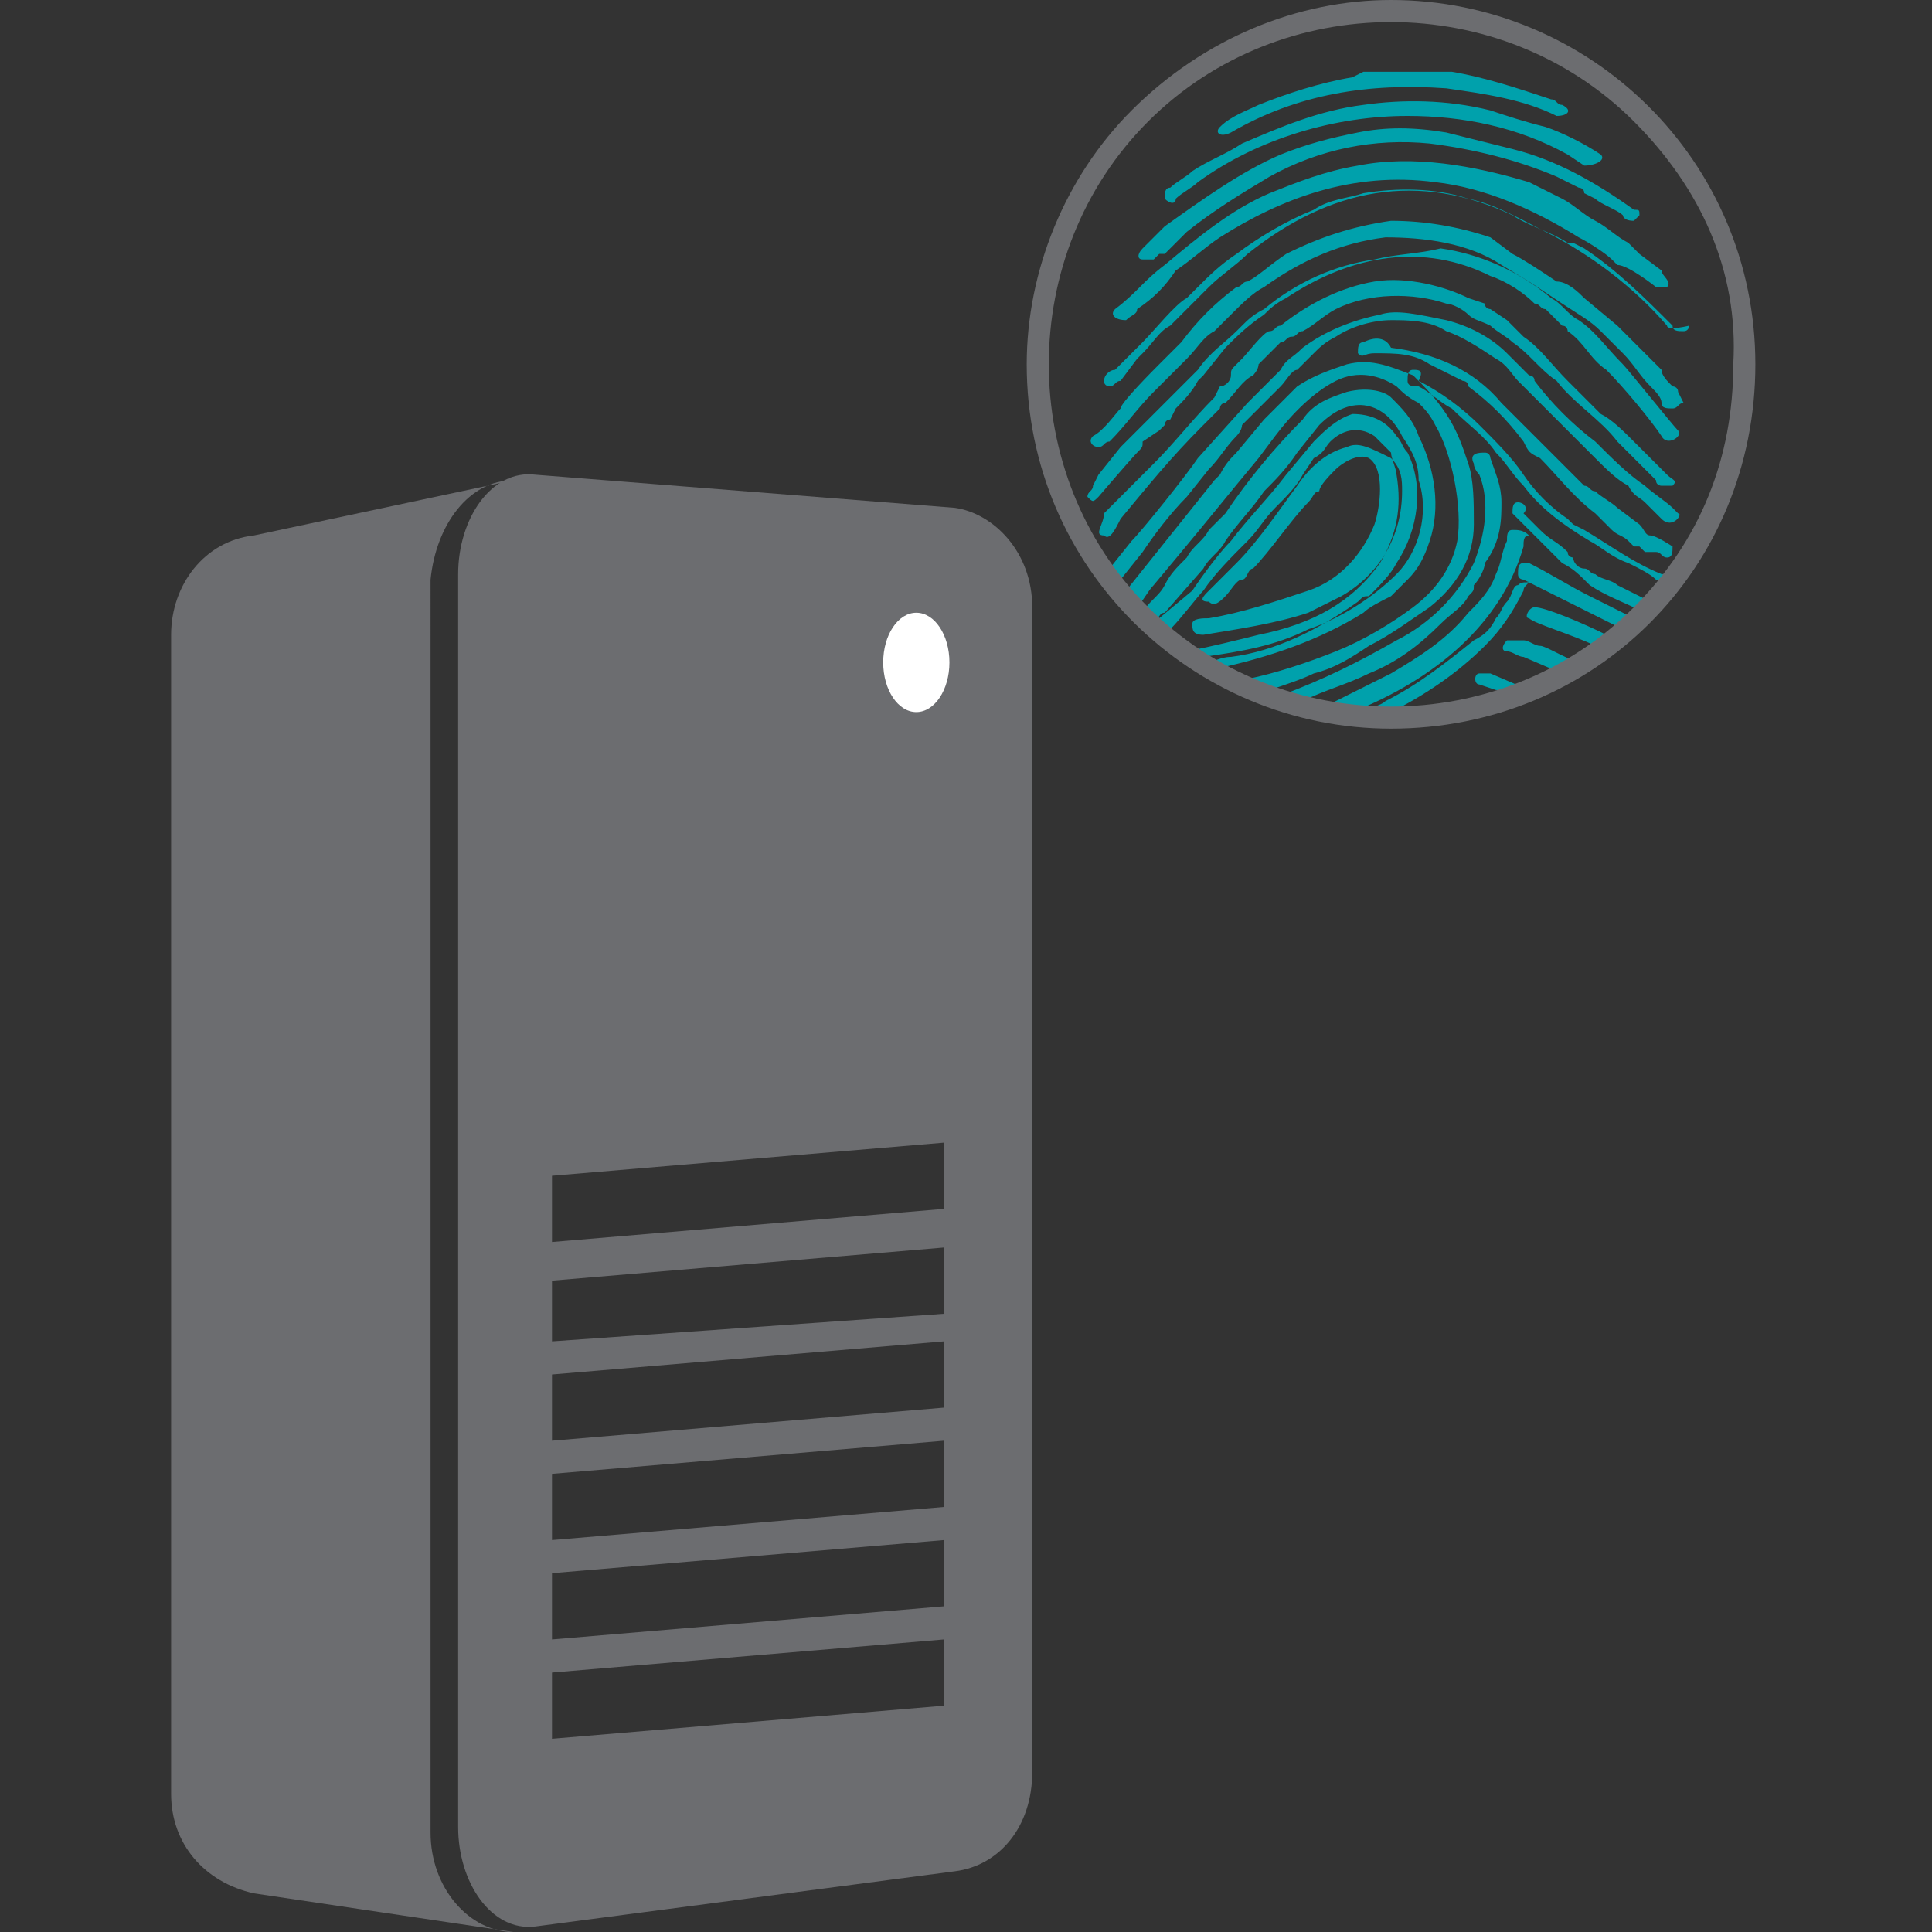 <?xml version="1.0" encoding="UTF-8"?>
<!-- Generator: Adobe Illustrator 24.3.0, SVG Export Plug-In . SVG Version: 6.00 Build 0)  -->
<svg xmlns="http://www.w3.org/2000/svg" xmlns:xlink="http://www.w3.org/1999/xlink" version="1.1" id="Layer_1" x="0px" y="0px" viewBox="0 0 35 35" style="enable-background:new 0 0 35 35;" xml:space="preserve">
<rect x="0" y="0" width="35" height="35" fill="#333333" stroke="none"/>
<style type="text/css">
	.st0{fill-rule:evenodd;clip-rule:evenodd;fill:#00A1AC;}
	.st1{fill:#6C6D70;}
	.st2{fill-rule:evenodd;clip-rule:evenodd;fill:#6C6D70;}
	.st3{fill:#FFFFFF;}
</style>
<g>
	<path class="st0" d="M24.4,6.6c-0.3,0.1-0.6,0.2-0.9,0.4c-0.2,0.2-0.4,0.4-0.6,0.6l-0.5,0.6c-0.1,0.1-0.2,0.2-0.3,0.4l-0.1,0.1   l-1.6,2l0,0.1l0.2,0.2c0.1-0.1,0.2-0.3,0.3-0.4l0.5-0.6c0.5-0.6,0.9-1.1,1.4-1.7l0.3-0.4c0.3-0.4,0.7-0.8,1.1-1   c0.4-0.2,0.8-0.1,1.1,0.1c0.1,0.1,0.2,0.2,0.4,0.3c0.1,0.1,0.2,0.2,0.3,0.4c0.3,0.5,0.5,1.5,0.4,2.1c-0.1,0.5-0.4,0.9-0.8,1.2   c-0.4,0.3-0.9,0.6-1.4,0.8c-0.5,0.2-1.1,0.4-1.6,0.5c0.1,0.1,0.3,0.1,0.4,0.2c0.3-0.1,0.6-0.2,0.8-0.3c0.4-0.1,0.7-0.3,1-0.5   c0.4-0.2,0.8-0.5,1.1-0.7c0.5-0.4,0.8-0.9,0.8-1.5c0-0.4,0-0.8-0.1-1.1c-0.1-0.3-0.2-0.6-0.4-0.9c-0.2-0.3-0.4-0.5-0.6-0.7   C25.1,6.6,24.8,6.5,24.4,6.6L24.4,6.6z M24.4,7.1c-0.3,0.1-0.6,0.2-0.8,0.5c-0.5,0.5-1,1.1-1.4,1.7c-0.1,0.1-0.2,0.2-0.3,0.3   c-0.1,0.2-0.3,0.3-0.4,0.5c-0.2,0.2-0.3,0.3-0.4,0.5s-0.3,0.3-0.4,0.5c0.1,0.1,0.1,0.1,0.2,0.2c0.1-0.1,0.1-0.2,0.2-0.2l0.7-0.8   c0.1-0.2,0.3-0.3,0.4-0.5c0.2-0.3,0.5-0.6,0.7-0.9c0.2-0.2,0.4-0.4,0.6-0.7l0.4-0.5c0.6-0.6,1.2-0.4,1.5,0.2   c0.2,0.3,0.3,0.5,0.3,0.8c0.2,0.6,0,1.3-0.4,1.7c-0.4,0.4-1,0.8-1.6,1c-0.6,0.3-1.2,0.4-1.9,0.5c0.1,0.1,0.2,0.1,0.3,0.2   c0.9-0.2,1.8-0.5,2.6-1c0.1-0.1,0.3-0.2,0.5-0.3c0,0,0.1-0.1,0.1-0.1c0.1-0.1,0.2-0.2,0.2-0.2c0.2-0.2,0.3-0.4,0.4-0.7   c0.2-0.6,0.1-1.3-0.2-1.9c-0.1-0.3-0.3-0.5-0.5-0.7C25.1,7.1,24.8,7,24.4,7.1L24.4,7.1z M24.9,5.1c-0.6,0.1-1.2,0.4-1.7,0.8   c-0.1,0-0.1,0.1-0.2,0.1c-0.1,0-0.4,0.4-0.5,0.5l-0.1,0.1c-0.1,0.1-0.1,0.1-0.1,0.2S22.2,7,22.1,7L22,7.2c-0.4,0.4-0.7,0.8-1.1,1.2   c-0.1,0.1-0.2,0.2-0.3,0.3l-0.3,0.3c-0.1,0.1-0.2,0.2-0.3,0.3C20,9.5,19.8,9.7,20,9.7c0.1,0.1,0.2-0.1,0.3-0.3   c0.5-0.6,0.9-1.1,1.5-1.7l0.3-0.3c0,0,0-0.1,0.1-0.1c0.2-0.2,0.3-0.4,0.5-0.5c0,0,0.1-0.1,0.1-0.2l0.1-0.1l0.3-0.3   c0.1,0,0.1-0.1,0.2-0.1c0.1,0,0.1-0.1,0.2-0.1c0.2-0.1,0.4-0.3,0.6-0.4c0.6-0.3,1.4-0.3,2-0.1c0.1,0,0.3,0.1,0.4,0.2   c0.1,0.1,0.2,0.1,0.4,0.2c0.1,0.1,0.3,0.2,0.4,0.3c0.3,0.2,0.5,0.5,0.8,0.7c0.3,0.4,0.8,0.7,1.1,1.1c0.2,0.2,0.5,0.5,0.7,0.7   c0,0.1,0.1,0.1,0.1,0.1c0.1,0,0.2,0,0.2,0c0.1-0.1,0-0.1-0.1-0.2c-0.2-0.2-0.4-0.4-0.6-0.6c-0.2-0.2-0.4-0.4-0.6-0.5l-0.3-0.3   c-0.1-0.1-0.2-0.2-0.3-0.3c-0.3-0.3-0.5-0.6-0.8-0.8c-0.1-0.1-0.2-0.2-0.3-0.3l-0.3-0.2c0,0-0.1,0-0.1-0.1l-0.3-0.1   C26.2,5.2,25.5,5,24.9,5.1z M25,5.7C24.5,5.8,24,6,23.6,6.3c-0.2,0.2-0.3,0.2-0.4,0.4c-0.1,0.1-0.5,0.5-0.6,0.6l-0.9,1   c-0.2,0.3-1,1.3-1.2,1.5l-0.4,0.5c0,0-0.1,0.1-0.1,0.1l0.1,0.1c0.1,0,0.1,0,0.2,0c0,0,0.4-0.5,0.4-0.5c0.2-0.3,0.5-0.7,0.8-1   l0.4-0.5c0.2-0.2,0.3-0.4,0.5-0.6c0,0,0,0,0,0c0,0,0.1-0.1,0.1-0.2l0.3-0.3C22.9,7.3,23,7.2,23,7.2L23.2,7c0.1-0.1,0.2-0.3,0.3-0.3   c0.1-0.1,0.2-0.2,0.3-0.3c0.1-0.1,0.2-0.2,0.4-0.3c0.3-0.2,0.7-0.3,1-0.3c0.3,0,0.7,0,1,0.2c0.3,0.1,0.6,0.3,0.9,0.5   c0.2,0.1,0.3,0.3,0.4,0.4c0.3,0.3,0.7,0.7,1,1l0.4,0.4c0.2,0.2,0.4,0.4,0.6,0.5C29.6,9,29.7,9,29.8,9.1l0.3,0.3   c0.2,0.2,0.4-0.1,0.3-0.1c0,0-0.1-0.1-0.1-0.1c-0.1-0.1-0.4-0.3-0.5-0.4c-0.3-0.2-0.6-0.5-0.9-0.8c-0.4-0.3-0.8-0.7-1.1-1.1   c0-0.1-0.1-0.1-0.1-0.1c-0.1-0.1-0.3-0.3-0.4-0.4c-0.3-0.3-0.7-0.5-1.1-0.6C25.7,5.7,25.3,5.6,25,5.7L25,5.7z M24.9,4.7   c-0.7,0.1-1.4,0.4-2,0.9c-0.2,0.1-0.3,0.2-0.4,0.3L22.4,6c-0.2,0.2-0.5,0.4-0.7,0.7l-0.4,0.4c-0.1,0.1-0.1,0.1-0.2,0.2l-0.8,0.8   l-0.4,0.5l-0.1,0.2c0,0.1-0.1,0.1-0.1,0.2c0.1,0.1,0.1,0.1,0.2,0c0,0,0.6-0.7,0.7-0.8c0.1-0.1,0.1-0.1,0.1-0.2L21,7.8   c0,0,0,0,0.1-0.1c0,0,0-0.1,0.1-0.1l0.1-0.2c0.1-0.1,0.3-0.3,0.4-0.5c0,0,0,0,0.1-0.1l0.4-0.5c0.2-0.2,0.4-0.4,0.7-0.6   c0.1-0.1,0.2-0.2,0.4-0.3c1.2-0.8,2.5-1,3.7-0.4c0.3,0.1,0.6,0.3,0.8,0.5c0.1,0,0.1,0.1,0.2,0.1c0.1,0.1,0.2,0.2,0.3,0.3   c0.1,0,0.1,0.1,0.1,0.1c0.3,0.2,0.4,0.5,0.7,0.7c0.3,0.3,0.8,0.9,1,1.2c0.1,0.2,0.4,0,0.3-0.1c-0.1-0.1-0.9-1.1-1-1.2   c-0.3-0.3-0.5-0.6-0.8-0.8c-0.2-0.1-0.3-0.3-0.5-0.4c-0.6-0.5-1.3-0.8-2-0.9C25.7,4.6,25.3,4.6,24.9,4.7L24.9,4.7z M24.5,7.5   C24.2,7.6,24,7.8,23.8,8l-0.5,0.6c-0.3,0.4-0.7,0.8-1,1.2c-0.2,0.2-0.5,0.6-0.7,0.9L21,11.2c0,0,0,0-0.1,0.1   c0.1,0.1,0.1,0.1,0.2,0.2c0,0,0.1-0.1,0.1-0.1c0.2-0.2,0.5-0.6,0.6-0.7c0.2-0.3,0.5-0.6,0.8-0.9c0.2-0.2,0.3-0.4,0.5-0.6   c0.2-0.2,0.4-0.4,0.5-0.6l0.2-0.3C24,8.2,24,8.1,24.1,8c0.2-0.2,0.5-0.3,0.8-0.1C25,8,25.1,8.1,25.2,8.2c0,0.1,0.1,0.3,0.1,0.4   c0.1,0.6,0,1.1-0.3,1.6c-0.5,0.7-1.2,1.1-2.2,1.3c-0.4,0.1-0.8,0.2-1.3,0.3c0.1,0.1,0.2,0.1,0.3,0.2c0.2,0,0.3-0.1,0.5-0.1   c0.8-0.1,1.6-0.5,2.3-1c0.1-0.1,0.1-0.1,0.2-0.1c0.2-0.2,0.4-0.4,0.5-0.6c0.4-0.6,0.5-1.4,0.2-2c-0.1-0.1-0.1-0.2-0.2-0.3   C25.1,7.6,24.8,7.5,24.5,7.5L24.5,7.5z M30.5,7.3L30.5,7.3l-0.1-0.2c0-0.1-0.1-0.1-0.1-0.1c-0.1-0.1-0.2-0.2-0.2-0.3   c-0.1-0.1-0.4-0.4-0.5-0.5l-0.3-0.3l-0.6-0.5c-0.1-0.1-0.3-0.3-0.5-0.3c-0.3-0.2-0.6-0.4-0.8-0.5L27,4.3C26.4,4.1,25.8,4,25.2,4   c-0.7,0.1-1.3,0.3-1.9,0.6C23,4.8,22.8,5,22.6,5.1c-0.1,0-0.1,0.1-0.2,0.1c-0.4,0.3-0.7,0.6-1,1L21,6.6c-0.1,0.1-0.7,0.7-0.7,0.8   c-0.1,0.1-0.3,0.4-0.5,0.5c-0.1,0.1,0,0.2,0.1,0.2c0.1,0,0.1-0.1,0.2-0.1c0.3-0.3,0.5-0.6,0.8-0.9C20.9,7.1,21,7,21,7l0.1-0.1   c0.1-0.1,0.2-0.2,0.3-0.3c0,0,0,0,0.1-0.1c0.2-0.2,0.3-0.4,0.5-0.5l0.3-0.3c0.2-0.2,0.4-0.4,0.6-0.5c0.7-0.5,1.4-0.8,2.2-0.9   c0.7,0,1.5,0.1,2.1,0.5l0.5,0.3l0.3,0.2l0.3,0.2C28.6,5.7,28.8,5.8,29,6c0,0,0.1,0.1,0.1,0.1c0.1,0.1,0.2,0.2,0.3,0.3   c0.2,0.2,0.3,0.4,0.5,0.6c0.1,0.1,0.2,0.2,0.2,0.3c0,0.1,0.1,0.1,0.2,0.1C30.4,7.4,30.4,7.3,30.5,7.3L30.5,7.3z M24.7,3.5   c-0.3,0.1-0.6,0.1-0.9,0.3c-0.5,0.2-1,0.5-1.4,0.8c-0.3,0.2-0.5,0.4-0.7,0.6l-0.2,0.2c-0.2,0.1-0.6,0.6-0.8,0.8c0,0,0,0-0.1,0.1   c-0.1,0.1-0.3,0.3-0.4,0.4C20.1,6.7,20,6.8,20,6.9S20.1,7,20.1,7c0.1,0,0.1-0.1,0.2-0.1l0.3-0.4c0,0,0,0,0.1-0.1   c0.2-0.2,0.3-0.4,0.5-0.5l0.3-0.3l0.1-0.1c0,0,0,0,0.1-0.1l0.1-0.1c0,0,0,0,0.1-0.1c0.2-0.2,0.5-0.4,0.7-0.6   c1.5-1.2,3.1-1.5,4.8-0.7c0.3,0.2,0.7,0.3,1,0.5c0,0,0.1,0,0.1,0l0.2,0.1c0.6,0.4,1.1,0.9,1.6,1.4c0,0.1,0.1,0.1,0.2,0.1   c0.1,0,0.1-0.1,0.1-0.1S30.2,6,30.2,5.9c-0.6-0.7-1.4-1.3-2.2-1.7c-0.4-0.2-0.9-0.5-1.4-0.6C26,3.4,25.3,3.4,24.7,3.5L24.7,3.5z    M24.6,3C24,3.1,23.5,3.3,23,3.5c-0.7,0.3-1.3,0.8-1.9,1.3c-0.4,0.3-0.5,0.5-0.9,0.8c-0.1,0.1,0,0.2,0.2,0.2   c0.1-0.1,0.2-0.1,0.2-0.2c0.3-0.2,0.5-0.4,0.7-0.7c0.3-0.2,0.5-0.4,0.8-0.6c1.1-0.7,2.4-1.2,3.9-1c0.9,0.1,1.8,0.5,2.6,1   c0.2,0.1,0.5,0.3,0.6,0.4c0,0,0,0,0.1,0.1C29.5,4.8,30,5.2,30,5.2c0.1,0,0.1,0,0.2,0c0.1-0.1-0.1-0.2-0.1-0.3l-0.4-0.3   c0,0-0.1-0.1-0.1-0.1l-0.1-0.1c-0.2-0.1-0.4-0.3-0.6-0.4c-0.2-0.1-0.4-0.3-0.6-0.4c-0.2-0.1-0.4-0.2-0.6-0.3   C26.7,3,25.6,2.8,24.6,3L24.6,3z M24.4,8.1c-0.4,0.1-0.7,0.4-0.9,0.7c-0.3,0.4-0.7,1-1.1,1.4c-0.2,0.2-0.3,0.3-0.5,0.5   c-0.1,0.1-0.2,0.2,0,0.2c0.1,0.1,0.2,0,0.3-0.1c0.1-0.1,0.2-0.3,0.3-0.3c0.1,0,0.1-0.2,0.2-0.2c0.3-0.3,0.7-0.9,1-1.2   c0.1-0.1,0.1-0.2,0.2-0.2c0-0.1,0.2-0.3,0.3-0.4c0,0,0,0,0,0c0.1-0.1,0.4-0.3,0.6-0.2c0.3,0.2,0.2,0.9,0.1,1.2   c-0.2,0.5-0.6,1-1.2,1.2c-0.6,0.2-1.2,0.4-1.8,0.5c-0.1,0-0.3,0-0.3,0.1c0,0.1,0,0.2,0.2,0.2c0.6-0.1,1.3-0.2,1.9-0.4   c0.2-0.1,0.4-0.2,0.6-0.3c0.7-0.4,1.1-1.1,1.1-1.9c0-0.2,0-0.4-0.2-0.6C24.8,8.1,24.6,8,24.4,8.1L24.4,8.1z M24.6,2.4   c-0.5,0.1-0.9,0.2-1.4,0.4c-0.7,0.3-1.4,0.8-2.1,1.3l-0.4,0.4c-0.1,0.1-0.1,0.2,0,0.2c0.1,0,0.1,0,0.2,0c0,0,0,0,0.1-0.1   c0,0,0,0,0.1,0c0.1-0.1,0.1-0.1,0.2-0.2l0.2-0.2c0.5-0.4,1-0.7,1.5-1c0.9-0.5,1.9-0.7,2.9-0.6c0.8,0.1,1.6,0.3,2.3,0.6l0.4,0.2   c0,0,0.1,0,0.1,0.1l0.2,0.1c0.1,0.1,0.4,0.2,0.5,0.3C29.4,3.9,29.4,4,29.6,4c0,0,0.1-0.1,0.1-0.1c0-0.1,0-0.1-0.1-0.1   c-0.7-0.5-1.4-0.9-2.2-1.1c-0.4-0.1-0.8-0.2-1.2-0.3C25.6,2.3,25.1,2.3,24.6,2.4L24.6,2.4z M27.2,9.1c0-0.3-0.1-0.5-0.2-0.8   c0,0,0-0.1-0.1-0.1c-0.1,0-0.3,0-0.2,0.2c0,0.1,0.1,0.2,0.1,0.2c0.2,0.5,0.1,1.1-0.1,1.6c-0.3,0.6-0.8,1.1-1.4,1.4   c-0.7,0.4-1.3,0.7-2.1,1c0.1,0,0.3,0.1,0.4,0.1c0.4-0.2,0.8-0.3,1.2-0.5c0.5-0.2,0.9-0.5,1.3-0.9c0.2-0.2,0.4-0.3,0.5-0.5   c0.1-0.1,0.1-0.1,0.1-0.2c0.1-0.1,0.2-0.3,0.2-0.4C27.2,9.8,27.2,9.4,27.2,9.1L27.2,9.1z M24.7,1.9c-0.8,0.1-1.5,0.4-2.2,0.7   c-0.3,0.2-0.6,0.3-0.9,0.5c-0.1,0.1-0.3,0.2-0.4,0.3c-0.1,0-0.1,0.1-0.1,0.2c0.1,0.1,0.2,0.1,0.2,0c0.1-0.1,0.3-0.2,0.4-0.3   c1.1-0.8,2.5-1.2,3.8-1.2c1,0,2,0.2,2.9,0.7l0.3,0.2C28.9,3,29.1,2.9,29,2.8c-0.3-0.2-0.7-0.4-1-0.5C27.6,2.2,27.3,2.1,27,2   C26.2,1.8,25.4,1.8,24.7,1.9z M27.4,9.6c-0.1,0-0.1,0.1-0.1,0.2c-0.1,0.2-0.1,0.4-0.2,0.6c-0.1,0.3-0.3,0.5-0.5,0.7   c-0.4,0.5-0.9,0.8-1.4,1.1c-0.4,0.2-0.8,0.4-1.2,0.6c0.2,0,0.3,0.1,0.5,0.1c1.5-0.6,2.7-1.6,3.1-3c0-0.1,0-0.2,0.1-0.2   C27.6,9.6,27.5,9.6,27.4,9.6C27.4,9.6,27.4,9.6,27.4,9.6z M24.7,6.2c-0.1,0-0.1,0.1-0.1,0.2c0.1,0.1,0.1,0,0.3,0c0.4,0,0.7,0,1,0.2   c0.2,0.1,0.4,0.2,0.6,0.3c0,0,0.1,0,0.1,0.1c0.4,0.3,0.7,0.6,1,1c0.1,0.2,0.1,0.2,0.3,0.3c0.3,0.3,0.6,0.7,1,1l0.3,0.3   c0.1,0.1,0.2,0.1,0.3,0.2c0,0,0.1,0.1,0.1,0.1l0.1,0l0.1,0.1L30,10c0.1,0,0.1,0.1,0.2,0.1c0.1,0,0.1-0.1,0.1-0.2c0,0,0,0,0,0   c0,0-0.3-0.2-0.4-0.2c-0.1,0-0.1-0.1-0.2-0.2l-0.4-0.3C29.2,9.1,29,9,28.9,8.9c-0.1,0-0.1-0.1-0.2-0.1c-0.3-0.3-0.6-0.6-0.9-0.9   c-0.2-0.2-0.4-0.4-0.6-0.6c-0.5-0.6-1.2-0.9-2-1C25.1,6.1,24.9,6.1,24.7,6.2L24.7,6.2z M27.5,10.6c-0.1,0-0.1,0.2-0.2,0.3   c-0.1,0.1-0.1,0.2-0.2,0.3c-0.1,0.2-0.2,0.3-0.4,0.4c-0.5,0.4-1,0.8-1.6,1.1c-0.1,0.1-0.3,0.1-0.4,0.2c0.2,0,0.3,0,0.5,0h0   c0.6-0.3,1.2-0.7,1.7-1.2c0.3-0.3,0.5-0.6,0.7-1c0-0.1,0.1-0.1,0.1-0.2C27.7,10.6,27.6,10.5,27.5,10.6L27.5,10.6z M25.6,6.7   c-0.1,0-0.1,0.1-0.1,0.2c0,0,0,0,0,0c0,0.1,0.1,0.1,0.2,0.1c0.2,0.1,0.4,0.3,0.6,0.4c0.3,0.3,0.6,0.5,0.8,0.8   c0.2,0.2,0.3,0.4,0.5,0.6c0.3,0.4,0.7,0.7,1.2,1c0.2,0.1,0.4,0.3,0.7,0.4c0.2,0.1,0.4,0.2,0.5,0.3c0.1,0,0.1,0.1,0.2,0.1l0,0   l0.1-0.1c0,0,0,0,0,0c0-0.1-0.1-0.1-0.2-0.1c-0.5-0.2-0.9-0.5-1.4-0.8l-0.2-0.1l-0.1-0.1c-0.3-0.2-0.6-0.5-0.8-0.8   c-0.2-0.3-0.5-0.6-0.8-0.9c-0.3-0.3-0.7-0.6-1.1-0.8C25.8,6.7,25.7,6.7,25.6,6.7L25.6,6.7z M24.5,1.4c-0.6,0.1-1.2,0.3-1.7,0.5   c-0.2,0.1-0.5,0.2-0.7,0.4c-0.1,0.1,0,0.2,0.2,0.1c1.2-0.7,2.5-0.9,3.9-0.8c0.7,0.1,1.4,0.2,2,0.5c0.2,0,0.3-0.1,0.1-0.2   c-0.1,0-0.1-0.1-0.2-0.1c-0.6-0.2-1.2-0.4-1.8-0.5c-0.5,0-1,0-1.5,0l-0.1,0L24.5,1.4L24.5,1.4z M27.5,9.1c-0.1,0-0.1,0.1-0.1,0.2   c0.3,0.3,0.6,0.6,0.9,0.9c0.2,0.1,0.3,0.2,0.5,0.4c0.3,0.2,0.6,0.3,1,0.5c0.1-0.1,0.1-0.1,0.2-0.2l-0.1,0c-0.2-0.1-0.4-0.2-0.6-0.3   c-0.1-0.1-0.3-0.1-0.4-0.2c-0.1,0-0.1-0.1-0.2-0.1c-0.1,0-0.2-0.1-0.2-0.2c0,0-0.1,0-0.1-0.1c-0.2-0.2-0.3-0.2-0.5-0.4   c-0.1-0.1-0.2-0.2-0.3-0.3C27.7,9.2,27.6,9.1,27.5,9.1L27.5,9.1z M27.6,10.2c-0.1,0-0.1,0.1-0.1,0.2c0,0,0,0,0,0   c0,0.1,0.1,0.1,0.1,0.1l1.8,0.9c0.1-0.1,0.1-0.1,0.2-0.2l-0.8-0.4c-0.4-0.2-0.7-0.4-1.1-0.6C27.8,10.2,27.7,10.2,27.6,10.2   L27.6,10.2z M27.3,11.6c-0.1,0.1-0.1,0.2,0,0.2c0.1,0,0.2,0.1,0.3,0.1l0.7,0.3c0.1-0.1,0.2-0.1,0.3-0.2c-0.3-0.1-0.6-0.3-0.7-0.3   c-0.1,0-0.2-0.1-0.3-0.1l-0.1,0C27.4,11.6,27.4,11.6,27.3,11.6L27.3,11.6z M27.8,11c-0.1,0-0.2,0.2-0.1,0.2   c0.1,0.1,0.8,0.3,1.2,0.5c0.1-0.1,0.2-0.1,0.2-0.2c-0.4-0.2-1.1-0.5-1.3-0.5C27.9,11,27.9,11,27.8,11z M26.8,12.2   c-0.1,0-0.1,0.2,0,0.2l0.3,0.1c0.1,0,0.1,0.1,0.2,0.1c0.1,0,0.2-0.1,0.4-0.1L27,12.2C26.9,12.2,26.9,12.2,26.8,12.2L26.8,12.2z"></path>
	<path class="st1" d="M25.2,0c3.6,0,6.6,2.9,6.6,6.6s-2.9,6.6-6.6,6.6c-3.6,0-6.6-2.9-6.6-6.6c0-1.7,0.7-3.4,1.9-4.6   C21.8,0.7,23.5,0,25.2,0z M29.6,2.2c-2.4-2.4-6.4-2.4-8.8,0s-2.4,6.4,0,8.8s6.4,2.4,8.8,0c1.2-1.2,1.8-2.7,1.8-4.4   C31.5,4.9,30.8,3.4,29.6,2.2z"></path>
	<path class="st2" d="M17.3,9.2L9.7,8.6c-0.8-0.1-1.4,0.8-1.4,1.8v22.7c0,1,0.6,1.9,1.4,1.8l7.6-1c0.8-0.1,1.4-0.8,1.4-1.8V11   C18.7,10,18,9.3,17.3,9.2z M10,21.3l7.1-0.6v1.2L10,22.5V21.3z M10,23.2l7.1-0.6v1.2L10,24.3V23.2z M10,24.9l7.1-0.6v1.2L10,26.1   L10,24.9z M10,26.7l7.1-0.6v1.2L10,27.9L10,26.7z M10,28.5l7.1-0.6v1.2L10,29.7L10,28.5z M10,30.3l7.1-0.6v1.2L10,31.5L10,30.3z"></path>
	<path class="st2" d="M9.3,8.7l-4.7,1c-0.9,0.1-1.5,0.9-1.5,1.8v21c0,0.9,0.6,1.6,1.5,1.8L9.3,35c-0.8,0-1.5-0.8-1.5-1.8V10.5   C7.9,9.5,8.5,8.7,9.3,8.7L9.3,8.7z"></path>
	<ellipse class="st3" cx="16.6" cy="12" rx="0.6" ry="0.9"></ellipse>
</g>
</svg>

